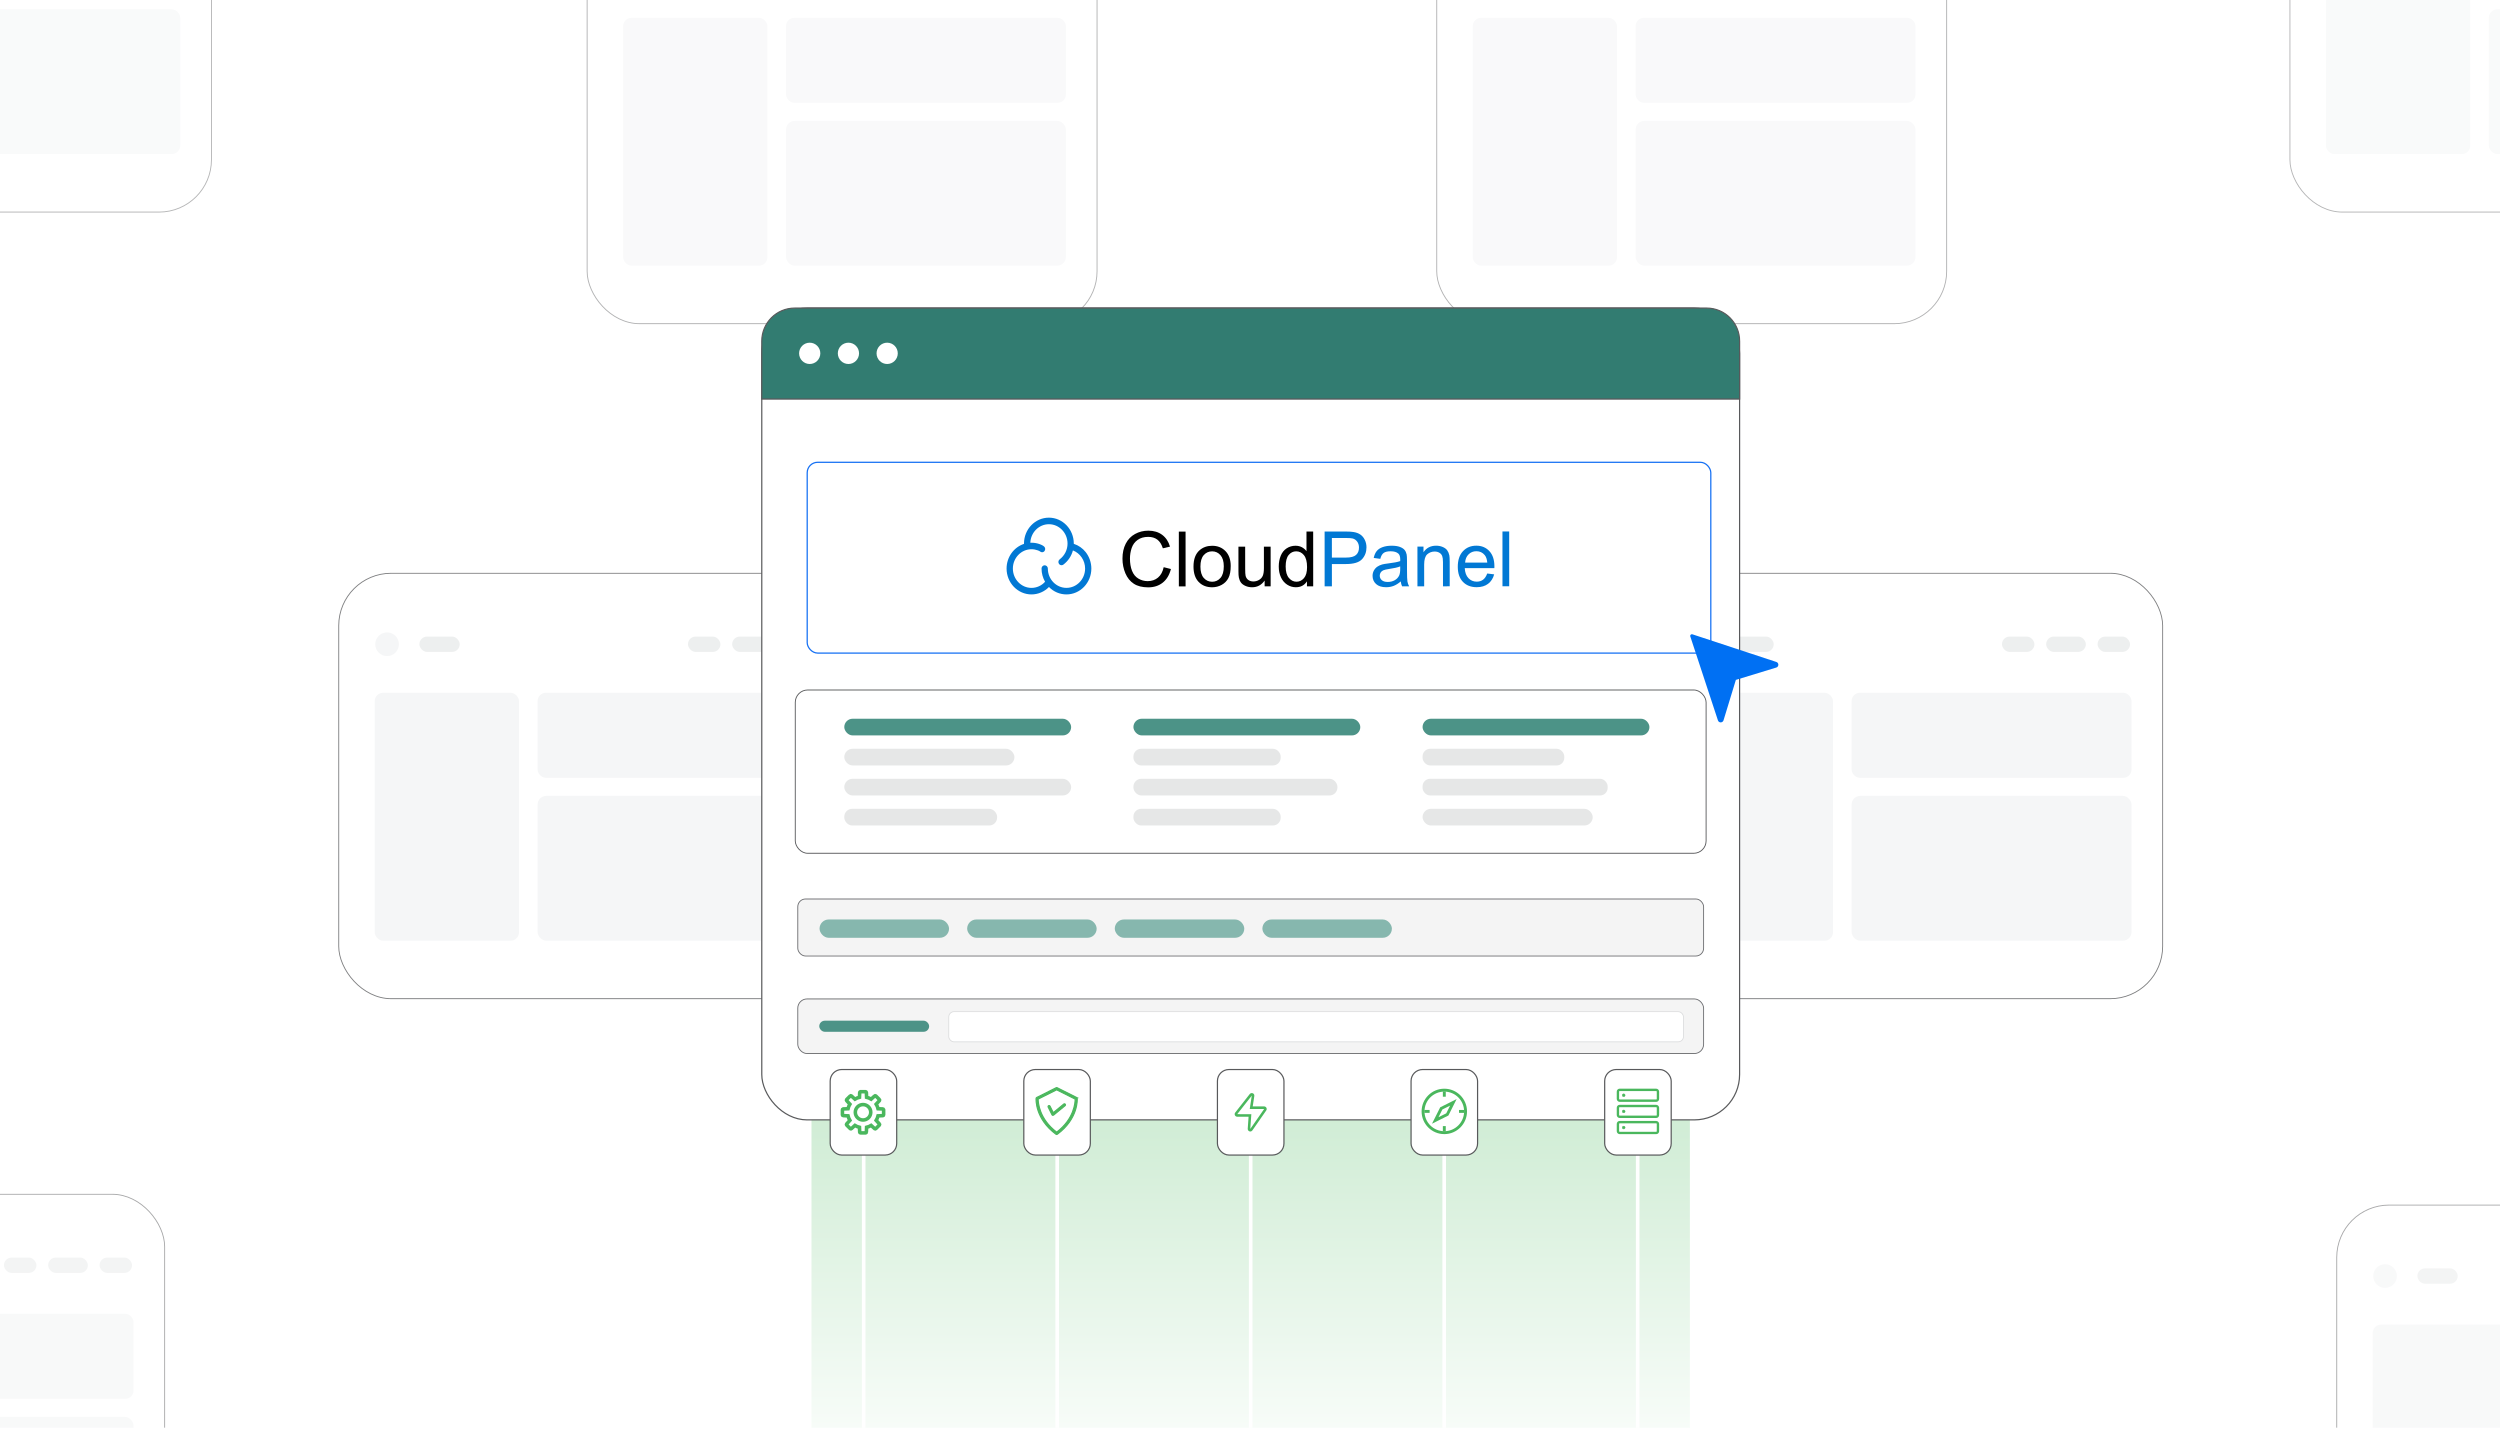 <?xml version="1.0" encoding="UTF-8"?><svg id="Layer_1" xmlns="http://www.w3.org/2000/svg" xmlns:xlink="http://www.w3.org/1999/xlink" viewBox="0 0 350 200"><defs><clipPath id="clippath"><rect x="0" y="-.106" width="350" height="200" fill="none" stroke-width="0"/></clipPath><clipPath id="clippath-1"><rect x="-77" y="-.8" width="504" height="201.6" fill="none" stroke-width="0"/></clipPath><linearGradient id="linear-gradient" x1="175.096" y1="208.864" x2="175.096" y2="138.808" gradientUnits="userSpaceOnUse"><stop offset=".001" stop-color="#fff"/><stop offset="1" stop-color="#4ab75d"/></linearGradient><filter id="drop-shadow-1" filterUnits="userSpaceOnUse"><feOffset dx="1.008" dy="1.008"/><feGaussianBlur result="blur" stdDeviation="1.512"/><feFlood flood-color="#000" flood-opacity=".06"/><feComposite in2="blur" operator="in"/><feComposite in="SourceGraphic"/></filter><filter id="drop-shadow-2" filterUnits="userSpaceOnUse"><feOffset dx="1.118" dy="1.118"/><feGaussianBlur result="blur-2" stdDeviation="1.677"/><feFlood flood-color="#333" flood-opacity=".04"/><feComposite in2="blur-2" operator="in"/><feComposite in="SourceGraphic"/></filter></defs><g clip-path="url(#clippath)"><rect width="350" height="200" fill="#fff" stroke-width="0"/><g clip-path="url(#clippath-1)"><rect x="-76.903" y="-.842" width="504" height="201.6" fill="#fff" stroke-width="0"/><g opacity=".53"><rect x="-48.337" y="167.2" width="71.388" height="59.555" rx="7.333" ry="7.333" fill="#fff" stroke="#58595b" stroke-miterlimit="10" stroke-width=".126"/><rect x=".555" y="176.061" width="4.544" height="2.148" rx="1.074" ry="1.074" fill="#e8eaea" stroke-width="0"/><rect x="6.742" y="176.061" width="5.557" height="2.148" rx="1.074" ry="1.074" fill="#e8eaea" stroke-width="0"/><rect x="13.941" y="176.061" width="4.544" height="2.148" rx="1.074" ry="1.074" fill="#e8eaea" stroke-width="0"/><rect x="-20.494" y="183.933" width="39.183" height="11.898" rx="1.153" ry="1.153" fill="#f2f3f4" stroke-width="0"/><rect x="-20.494" y="198.363" width="39.183" height="20.273" rx="1.22" ry="1.22" fill="#f2f3f4" stroke-width="0"/></g><g opacity=".53"><rect x="327.143" y="168.712" width="71.388" height="59.555" rx="7.333" ry="7.333" fill="#fff" stroke="#58595b" stroke-miterlimit="10" stroke-width=".126"/><circle cx="333.91" cy="178.647" r="1.656" fill="#f2f3f4" stroke-width="0"/><rect x="338.437" y="177.573" width="5.643" height="2.148" rx="1.074" ry="1.074" fill="#e8eaea" stroke-width="0"/><rect x="332.181" y="185.445" width="20.202" height="34.703" rx="1.177" ry="1.177" fill="#f2f3f4" stroke-width="0"/></g><g opacity=".77"><rect x="47.423" y="80.26" width="71.388" height="59.555" rx="7.333" ry="7.333" fill="#fff" stroke="#58595b" stroke-miterlimit="10" stroke-width=".126"/><circle cx="54.19" cy="90.195" r="1.656" fill="#f2f3f4" stroke-width="0"/><rect x="58.717" y="89.121" width="5.643" height="2.148" rx="1.074" ry="1.074" fill="#e8eaea" stroke-width="0"/><rect x="96.315" y="89.121" width="4.544" height="2.148" rx="1.074" ry="1.074" fill="#e8eaea" stroke-width="0"/><rect x="102.502" y="89.121" width="5.557" height="2.148" rx="1.074" ry="1.074" fill="#e8eaea" stroke-width="0"/><rect x="109.701" y="89.121" width="4.544" height="2.148" rx="1.074" ry="1.074" fill="#e8eaea" stroke-width="0"/><rect x="52.461" y="96.993" width="20.202" height="34.703" rx="1.177" ry="1.177" fill="#f2f3f4" stroke-width="0"/><rect x="75.266" y="96.993" width="39.183" height="11.898" rx="1.153" ry="1.153" fill="#f2f3f4" stroke-width="0"/><rect x="75.266" y="111.423" width="39.183" height="20.273" rx="1.22" ry="1.22" fill="#f2f3f4" stroke-width="0"/></g><g opacity=".77"><rect x="231.383" y="80.26" width="71.388" height="59.555" rx="7.333" ry="7.333" fill="#fff" stroke="#58595b" stroke-miterlimit="10" stroke-width=".126"/><circle cx="238.15" cy="90.195" r="1.656" fill="#f2f3f4" stroke-width="0"/><rect x="242.677" y="89.121" width="5.643" height="2.148" rx="1.074" ry="1.074" fill="#e8eaea" stroke-width="0"/><rect x="280.275" y="89.121" width="4.544" height="2.148" rx="1.074" ry="1.074" fill="#e8eaea" stroke-width="0"/><rect x="286.462" y="89.121" width="5.557" height="2.148" rx="1.074" ry="1.074" fill="#e8eaea" stroke-width="0"/><rect x="293.661" y="89.121" width="4.544" height="2.148" rx="1.074" ry="1.074" fill="#e8eaea" stroke-width="0"/><rect x="236.421" y="96.993" width="20.202" height="34.703" rx="1.177" ry="1.177" fill="#f2f3f4" stroke-width="0"/><rect x="259.226" y="96.993" width="39.183" height="11.898" rx="1.153" ry="1.153" fill="#f2f3f4" stroke-width="0"/><rect x="259.226" y="111.423" width="39.183" height="20.273" rx="1.22" ry="1.22" fill="#f2f3f4" stroke-width="0"/></g><g opacity=".47"><rect x="82.199" y="-14.24" width="71.388" height="59.555" rx="7.333" ry="7.333" fill="#fff" stroke="#58595b" stroke-miterlimit="10" stroke-width=".126"/><rect x="87.237" y="2.493" width="20.202" height="34.703" rx="1.177" ry="1.177" fill="#f2f3f4" stroke-width="0"/><rect x="110.042" y="2.493" width="39.183" height="11.898" rx="1.153" ry="1.153" fill="#f2f3f4" stroke-width="0"/><rect x="110.042" y="16.923" width="39.183" height="20.273" rx="1.22" ry="1.22" fill="#f2f3f4" stroke-width="0"/></g><g opacity=".47"><rect x="201.143" y="-14.24" width="71.388" height="59.555" rx="7.333" ry="7.333" fill="#fff" stroke="#58595b" stroke-miterlimit="10" stroke-width=".126"/><rect x="206.181" y="2.493" width="20.202" height="34.703" rx="1.177" ry="1.177" fill="#f2f3f4" stroke-width="0"/><rect x="228.986" y="2.493" width="39.183" height="11.898" rx="1.153" ry="1.153" fill="#f2f3f4" stroke-width="0"/><rect x="228.986" y="16.923" width="39.183" height="20.273" rx="1.22" ry="1.22" fill="#f2f3f4" stroke-width="0"/></g><g opacity=".45"><rect x="-41.785" y="-29.864" width="71.388" height="59.555" rx="7.333" ry="7.333" fill="#fff" stroke="#58595b" stroke-miterlimit="10" stroke-width=".126"/><rect x="-13.942" y="1.299" width="39.183" height="20.273" rx="1.22" ry="1.22" fill="#f2f3f4" stroke-width="0"/></g><g opacity=".45"><rect x="320.591" y="-29.864" width="71.388" height="59.555" rx="7.333" ry="7.333" fill="#fff" stroke="#58595b" stroke-miterlimit="10" stroke-width=".126"/><rect x="325.629" y="-13.131" width="20.202" height="34.703" rx="1.177" ry="1.177" fill="#f2f3f4" stroke-width="0"/><rect x="348.434" y="1.299" width="39.183" height="20.273" rx="1.22" ry="1.22" fill="#f2f3f4" stroke-width="0"/></g><rect x="113.609" y="138.808" width="122.976" height="70.056" fill="url(#linear-gradient)" opacity=".35" stroke-width="0"/><rect x="106.649" y="43.131" width="136.895" height="113.654" rx="6.352" ry="6.352" fill="#fff" stroke="#58595b" stroke-miterlimit="10" stroke-width=".169"/><path d="M243.544,47.763v8.102s-136.895,0-136.895,0v-8.102c0-2.557,2.064-4.63,4.61-4.63h127.675c2.546,0,4.61,2.073,4.61,4.63Z" fill="#327c71" stroke="#58595b" stroke-miterlimit="10" stroke-width=".169"/><ellipse cx="113.359" cy="49.468" rx="1.486" ry="1.492" fill="#fff" stroke-width="0"/><ellipse cx="118.781" cy="49.468" rx="1.486" ry="1.492" fill="#fff" stroke-width="0"/><ellipse cx="124.203" cy="49.468" rx="1.486" ry="1.492" fill="#fff" stroke-width="0"/><line x1="120.916" y1="161.708" x2="120.916" y2="200.758" fill="none" stroke="#fff" stroke-miterlimit="10" stroke-width=".504"/><line x1="148.006" y1="161.708" x2="148.006" y2="200.758" fill="none" stroke="#fff" stroke-miterlimit="10" stroke-width=".504"/><line x1="175.096" y1="161.708" x2="175.096" y2="200.758" fill="none" stroke="#fff" stroke-miterlimit="10" stroke-width=".504"/><line x1="202.186" y1="161.708" x2="202.186" y2="200.758" fill="none" stroke="#fff" stroke-miterlimit="10" stroke-width=".504"/><line x1="229.276" y1="161.708" x2="229.276" y2="200.758" fill="none" stroke="#fff" stroke-miterlimit="10" stroke-width=".504"/><rect x="116.225" y="149.734" width="9.313" height="11.974" rx="1.613" ry="1.613" fill="#fff" stroke="#58595b" stroke-miterlimit="10" stroke-width=".169"/><g id="settings"><circle cx="120.825" cy="155.721" r="1.081" fill="none" stroke="#4ab75d" stroke-linecap="round" stroke-miterlimit="10" stroke-width=".499"/><path d="M123.601,155.254l-.672-.03c-.054-.229-.144-.444-.264-.639l.454-.496c.042-.042.042-.109,0-.151l-.51-.51c-.042-.042-.109-.042-.151,0l-.496.454c-.195-.12-.409-.21-.639-.265l-.03-.672c0-.059-.048-.107-.107-.107h-.721c-.059,0-.107.048-.107.107l-.03.672c-.229.054-.444.144-.639.264l-.496-.454c-.042-.042-.109-.042-.151,0l-.51.51c-.042.042-.042.109,0,.151l.454.496c-.12.195-.21.409-.265.639l-.672.03c-.059,0-.107.048-.107.107v.721c0,.059.048.107.107.107l.672.03c.054.229.144.444.264.639l-.454.496c-.042.042-.042.109,0,.151l.51.51c.042.042.109.042.151,0l.496-.454c.195.12.409.21.639.265l.03.672c0,.059.048.107.107.107h.721c.059,0,.107-.048.107-.107l.03-.672c.229-.054.444-.144.639-.264l.496.454c.042.042.109.042.151,0l.51-.51c.042-.042.042-.109,0-.151l-.454-.496c.12-.195.21-.409.265-.639l.672-.03c.059,0,.107-.048.107-.107v-.721c0-.059-.048-.107-.107-.107Z" fill="none" stroke="#4ab75d" stroke-linecap="round" stroke-miterlimit="10" stroke-width=".499"/></g><rect x="224.655" y="149.734" width="9.313" height="11.974" rx="1.613" ry="1.613" fill="#fff" stroke="#58595b" stroke-miterlimit="10" stroke-width=".169"/><circle cx="227.318" cy="153.337" r=".196" fill="#4ab75d" stroke-width="0"/><path d="M227.318,153.566c-.127,0-.229-.103-.229-.229,0-.126.103-.229.229-.229s.229.103.229.229c0,.127-.103.229-.229.229ZM227.318,153.174c-.09,0-.164.073-.164.163s.074.164.164.164.164-.074.164-.164-.074-.163-.164-.163Z" fill="#4ab75d" stroke-width="0"/><rect x="226.51" y="152.58" width="5.603" height="1.515" rx=".243" ry=".243" fill="none" stroke="#4ab75d" stroke-miterlimit="10" stroke-width=".333"/><circle cx="227.318" cy="155.597" r=".196" fill="#4ab75d" stroke-width="0"/><path d="M227.318,155.827c-.127,0-.229-.103-.229-.229s.103-.229.229-.229.229.103.229.229-.103.229-.229.229ZM227.318,155.434c-.09,0-.164.074-.164.164s.074.164.164.164.164-.074.164-.164-.074-.164-.164-.164Z" fill="#4ab75d" stroke-width="0"/><rect x="226.51" y="154.84" width="5.603" height="1.515" rx=".243" ry=".243" fill="none" stroke="#4ab75d" stroke-miterlimit="10" stroke-width=".333"/><rect x="226.51" y="157.1" width="5.603" height="1.515" rx=".243" ry=".243" fill="none" stroke="#4ab75d" stroke-miterlimit="10" stroke-width=".333"/><circle cx="227.318" cy="157.857" r=".196" fill="#4ab75d" stroke-width="0"/><path d="M227.318,158.086c-.127,0-.229-.103-.229-.229s.103-.229.229-.229.229.103.229.229-.103.229-.229.229ZM227.318,157.693c-.09,0-.164.074-.164.164s.074.164.164.164.164-.074.164-.164-.074-.164-.164-.164Z" fill="#4ab75d" stroke-width="0"/><rect x="197.548" y="149.734" width="9.313" height="11.974" rx="1.613" ry="1.613" fill="#fff" stroke="#58595b" stroke-miterlimit="10" stroke-width=".169"/><g id="compass"><circle cx="202.203" cy="155.597" r="2.976" fill="none" stroke="#4ab75d" stroke-miterlimit="10" stroke-width=".407"/><line x1="202.204" y1="152.795" x2="202.204" y2="153.539" fill="none" stroke="#4ab75d" stroke-miterlimit="10" stroke-width=".407"/><line x1="199.401" y1="155.597" x2="200.145" y2="155.597" fill="none" stroke="#4ab75d" stroke-miterlimit="10" stroke-width=".407"/><line x1="202.203" y1="158.399" x2="202.203" y2="157.655" fill="none" stroke="#4ab75d" stroke-miterlimit="10" stroke-width=".407"/><line x1="205.006" y1="155.597" x2="204.262" y2="155.597" fill="none" stroke="#4ab75d" stroke-miterlimit="10" stroke-width=".407"/><polygon points="203.471 154.329 201.781 155.175 200.936 156.864 202.626 156.019 203.471 154.329" fill="none" stroke="#4ab75d" stroke-miterlimit="10" stroke-width=".407"/></g><rect x="143.333" y="149.734" width="9.313" height="11.974" rx="1.613" ry="1.613" fill="#fff" stroke="#58595b" stroke-miterlimit="10" stroke-width=".169"/><path d="M150.732,153.653l-2.735-1.372c-.041-.02-.088-.02-.129,0l-2.735,1.372c-.046.023-.076.068-.079.119-.008.115-.167,2.849,2.793,5.028.051.037.12.037.171,0,2.96-2.179,2.802-4.912,2.793-5.028-.004-.051-.034-.096-.08-.119ZM147.933,158.503c-2.467-1.866-2.593-4.173-2.593-4.63l2.593-1.301,2.593,1.301c.001.457-.125,2.764-2.593,4.63Z" fill="#4ab75d" stroke="#4ab75d" stroke-miterlimit="10" stroke-width=".166"/><path d="M147.003,154.861c-.036-.071-.122-.101-.194-.065s-.1.123-.065.194l.537,1.078c.02.039.056.068.099.077l.03.003c.033,0,.066-.012.091-.033l1.612-1.323c.062-.051.071-.142.02-.204-.051-.062-.141-.071-.203-.02l-1.472,1.209-.457-.916Z" fill="#4ab75d" stroke="#4ab75d" stroke-miterlimit="10" stroke-width=".166"/><rect x="170.44" y="149.734" width="9.313" height="11.974" rx="1.613" ry="1.613" fill="#fff" stroke="#58595b" stroke-miterlimit="10" stroke-width=".169"/><g id="Icon"><g id="Icon-2"><path d="M175.042,158.413c-.101,0-.198-.042-.266-.116-.068-.073-.101-.169-.094-.271l.119-1.683h-1.589c-.139,0-.262-.078-.323-.203-.061-.125-.045-.271.041-.381l2.039-2.6c.136-.173.415-.175.556-.011.068.08.097.182.081.288l-.224,1.463h1.598c.134,0,.256.074.318.193.062.12.053.263-.024.373l-1.941,2.791c-.068.098-.175.154-.292.154ZM175.04,158.054l.002.179v-.18c-.001,0-.001 0-.002.001ZM175.251,153.384l-2.039,2.599,1.974.002-.147,2.068,1.94-2.79-2.016-.002.287-1.877Z" fill="#4ab75d" stroke-width="0"/></g></g><g filter="url(#drop-shadow-1)"><rect x="112" y="63.712" width="126.504" height="26.712" rx="1.464" ry="1.464" fill="#fff" stroke="#1570f3" stroke-miterlimit="10" stroke-width=".176"/><path d="M150.993,76.293c-.429-.545-1.011-.951-1.67-1.165v-.042c0-1.995-1.561-3.622-3.485-3.622-1.925,0-3.487,1.623-3.487,3.622v.05c-1.409.462-2.438,1.834-2.438,3.454,0,1.995,1.562,3.622,3.486,3.622.923-.002,1.807-.378,2.449-1.042.64.664,1.524,1.041,2.446,1.042,1.92,0,3.487-1.623,3.487-3.622,0-.834-.283-1.65-.788-2.296ZM148.294,81.295c-1.435,0-2.605-1.214-2.605-2.707.004-.246-.194-.451-.44-.457-.243.004-.441.205-.441.448v.009c0,.676.182,1.311.492,1.853-.482.543-1.175.856-1.901.857-1.436,0-2.606-1.215-2.606-2.707s1.17-2.706,2.606-2.706c.311,0,.614.058.903.165.004,0,.006.004.01.004.1.035.242.104.285.142.078.071.18.111.286.111.129,0,.252-.059.332-.16.158-.192.136-.477-.048-.643-.192-.169-.492-.284-.565-.311-.383-.146-.789-.22-1.199-.219-.056,0-.111,0-.167.004.059-1.442,1.203-2.595,2.606-2.595,1.435,0,2.605,1.214,2.605,2.707.003.867-.404,1.685-1.096,2.207-.197.15-.242.43-.104.635.085.123.223.192.36.192.088,0,.177-.027.255-.085.657-.493,1.129-1.193,1.339-1.988,1.006.388,1.706,1.399,1.706,2.541-.004,1.488-1.173,2.703-2.612,2.703Z" fill="#0178d4" stroke-width="0"/><g isolation="isolate"><path d="M161.906,78.398l1.016.256c-.213.835-.596,1.471-1.148,1.909-.553.438-1.229.658-2.028.658-.827,0-1.5-.168-2.018-.505-.519-.337-.913-.824-1.184-1.463-.271-.637-.406-1.324-.406-2.056-.001-.8.151-1.496.457-2.092.305-.595.739-1.047,1.303-1.356s1.184-.464,1.861-.464c.768,0,1.414.195,1.938.585.523.391.887.941,1.094,1.649l-1.0.235c-.177-.558-.437-.965-.775-1.219-.339-.254-.765-.381-1.277-.381-.59,0-1.083.141-1.479.424-.397.282-.674.662-.835,1.138-.16.477-.24.968-.24,1.474,0,.652.096,1.222.286,1.709.191.487.487.851.888,1.092.401.24.836.36,1.304.36.569,0,1.05-.164,1.445-.493.394-.328.661-.815.8-1.46Z" stroke-width="0"/><path d="M164.032,81.088l-.003-7.675h.942l.003,7.675h-.942Z" stroke-width="0"/><path d="M166.082,78.307c0-1.03.286-1.792.858-2.288.478-.412,1.06-.618,1.748-.618.764-.001,1.389.249,1.875.75.485.501.728,1.193.728,2.076,0,.715-.106,1.278-.321,1.688s-.527.729-.937.955-.857.341-1.343.341c-.778,0-1.407-.249-1.887-.748-.48-.499-.72-1.218-.721-2.157ZM167.051,78.307c0,.712.156,1.245.467,1.598.31.354.702.532,1.172.532.468,0,.857-.179,1.167-.535.311-.356.466-.898.466-1.628-.001-.688-.157-1.209-.469-1.563s-.701-.531-1.165-.531c-.471,0-.862.177-1.172.529-.31.353-.465.886-.465,1.598Z" stroke-width="0"/><path d="M176.041,81.083l-.001-.817c-.432.629-1.02.943-1.764.943-.328,0-.634-.063-.918-.188-.285-.126-.496-.284-.634-.474-.138-.191-.235-.423-.291-.699-.039-.184-.058-.478-.058-.879l-.002-3.444h.942l.002,3.083c0,.492.019.824.058.994.059.248.184.443.377.584.192.141.43.211.712.211s.548-.072.796-.217.423-.342.526-.593c.103-.249.154-.611.154-1.086l-.002-2.978h.942l.002,5.559h-.843Z" stroke-width="0"/><path d="M181.966,81.081v-.702c-.353.552-.871.827-1.555.827-.443.001-.851-.122-1.222-.366-.372-.244-.661-.586-.864-1.023-.204-.438-.306-.942-.306-1.51-.001-.555.092-1.058.276-1.51.185-.452.462-.798.832-1.039s.783-.361,1.241-.362c.335,0,.633.07.894.211.262.142.475.326.639.553l-.001-2.754.937-.001.003,7.675-.874.001ZM178.986,78.308c0,.712.15,1.244.451,1.597s.655.528,1.063.528c.411,0,.761-.168,1.049-.505.288-.337.431-.851.431-1.541,0-.761-.147-1.319-.441-1.675-.292-.356-.654-.534-1.084-.534-.418.001-.769.172-1.05.514s-.421.881-.421,1.618Z" stroke-width="0"/></g><g isolation="isolate"><path d="M184.441,81.08l-.003-7.675,2.895-.001c.51,0,.899.025,1.168.073.377.062.693.182.948.358s.46.423.615.741c.155.317.234.666.234,1.046,0,.653-.208,1.205-.623,1.657s-1.165.678-2.251.678l-1.969.001.002,3.12h-1.016ZM185.455,77.054l1.984-.001c.656,0,1.121-.122,1.398-.367.276-.244.413-.588.413-1.031,0-.321-.081-.596-.244-.824-.162-.229-.376-.38-.641-.452-.171-.045-.487-.068-.948-.068l-1.963.001.001,2.743Z" fill="#0178d4" stroke-width="0"/><path d="M195.099,80.39c-.349.298-.685.507-1.008.629-.323.123-.669.184-1.039.184-.611.001-1.081-.149-1.409-.447-.328-.299-.492-.68-.492-1.144,0-.272.062-.521.185-.746.124-.225.286-.405.487-.542.201-.136.427-.238.678-.309.185-.049.465-.097.837-.142.761-.091,1.321-.199,1.681-.325.003-.129.005-.211.005-.245-.001-.384-.089-.654-.268-.812-.241-.213-.598-.32-1.073-.32-.444,0-.771.078-.982.234-.211.156-.367.431-.469.825l-.921-.126c.083-.394.222-.713.414-.955.191-.242.469-.429.832-.56.363-.131.783-.197,1.261-.197.475,0,.861.056,1.157.168.297.111.515.252.655.421.14.169.237.383.293.641.031.161.047.45.047.869l.001,1.256c0,.876.02,1.43.061,1.662.04.232.12.455.238.668h-.984c-.097-.195-.161-.424-.188-.686ZM195.02,78.287c-.342.14-.855.258-1.539.356-.387.056-.661.12-.822.189-.161.07-.284.172-.371.306s-.13.283-.13.448c0,.251.095.461.285.628.191.168.469.251.836.25.363,0,.685-.079.968-.238s.49-.376.623-.652c.101-.212.151-.526.151-.942v-.345Z" fill="#0178d4" stroke-width="0"/><path d="M197.434,81.075l-.002-5.559h.848l.001.79c.407-.611.997-.916,1.769-.917.335,0,.643.06.924.181s.492.278.631.473.237.428.293.696c.035.174.052.48.052.916l.002,3.418-.942.001-.002-3.382c0-.384-.037-.671-.11-.861-.073-.19-.203-.342-.39-.455s-.406-.17-.657-.17c-.401,0-.748.128-1.04.383-.291.255-.437.738-.437,1.45l.002,3.036h-.942Z" fill="#0178d4" stroke-width="0"/><path d="M207.202,79.282l.973.12c-.154.569-.438,1.011-.853,1.325s-.945.472-1.591.472c-.813,0-1.458-.251-1.934-.752-.477-.499-.715-1.202-.715-2.106-.001-.935.24-1.661.722-2.178s1.106-.775,1.874-.775c.743-.001,1.351.252,1.822.758.471.505.707,1.217.707,2.135,0,.056-.002.14-.005.251l-4.146.002c.035.611.208,1.079.519,1.403.311.325.698.487,1.162.487.346-.001.641-.092.884-.273s.438-.471.581-.869ZM204.107,77.759l3.104-.001c-.042-.467-.161-.818-.357-1.052-.3-.363-.689-.544-1.167-.543-.433,0-.796.144-1.091.434-.296.289-.458.677-.489,1.161Z" fill="#0178d4" stroke-width="0"/><path d="M209.338,81.071l-.002-7.675.942-.001.002,7.675-.942.001Z" fill="#0178d4" stroke-width="0"/></g></g><rect x="111.338" y="96.598" width="127.516" height="22.862" rx="1.737" ry="1.737" fill="#fff" stroke="#58595b" stroke-miterlimit="10" stroke-width=".126"/><rect x="118.199" y="100.623" width="31.761" height="2.335" rx="1.168" ry="1.168" fill="#4c9387" stroke-width="0"/><rect x="118.199" y="104.827" width="23.821" height="2.335" rx="1.168" ry="1.168" fill="#e6e7e7" stroke-width="0"/><rect x="118.199" y="109.03" width="31.761" height="2.335" rx="1.168" ry="1.168" fill="#e6e7e7" stroke-width="0"/><rect x="118.199" y="113.234" width="21.396" height="2.335" rx="1.107" ry="1.107" fill="#e6e7e7" stroke-width="0"/><rect x="158.679" y="100.623" width="31.761" height="2.335" rx="1.168" ry="1.168" fill="#4c9387" stroke-width="0"/><rect x="158.679" y="104.827" width="20.618" height="2.335" rx="1.086" ry="1.086" fill="#e6e7e7" stroke-width="0"/><rect x="158.679" y="109.03" width="28.558" height="2.335" rx="1.107" ry="1.107" fill="#e6e7e7" stroke-width="0"/><rect x="158.679" y="113.234" width="20.618" height="2.335" rx="1.086" ry="1.086" fill="#e6e7e7" stroke-width="0"/><rect x="199.16" y="100.623" width="31.761" height="2.335" rx="1.168" ry="1.168" fill="#4c9387" stroke-width="0"/><rect x="199.16" y="104.827" width="19.839" height="2.335" rx="1.066" ry="1.066" fill="#e6e7e7" stroke-width="0"/><rect x="199.16" y="109.03" width="25.911" height="2.335" rx="1.055" ry="1.055" fill="#e6e7e7" stroke-width="0"/><rect x="199.16" y="113.234" width="23.821" height="2.335" rx="1.168" ry="1.168" fill="#e6e7e7" stroke-width="0"/><rect x="111.689" y="125.858" width="126.815" height="7.985" rx="1.089" ry="1.089" fill="#f4f4f4" stroke="#6d6e71" stroke-miterlimit="10" stroke-width=".126"/><rect x="111.689" y="139.851" width="126.815" height="7.645" rx="1.296" ry="1.296" fill="#f4f4f4" stroke="#6d6e71" stroke-miterlimit="10" stroke-width=".126"/><rect x="114.696" y="142.897" width="15.384" height="1.553" rx=".777" ry=".777" fill="#4c9387" stroke-width="0"/><rect x="132.825" y="141.632" width="102.861" height="4.227" rx=".74" ry=".74" fill="#fff" stroke="#dbdcdd" stroke-miterlimit="10" stroke-width=".117"/><rect x="114.736" y="128.728" width="18.131" height="2.563" rx="1.282" ry="1.282" fill="#86b7ae" stroke-width="0"/><rect x="135.402" y="128.728" width="18.131" height="2.563" rx="1.282" ry="1.282" fill="#86b7ae" stroke-width="0"/><rect x="156.068" y="128.728" width="18.131" height="2.563" rx="1.282" ry="1.282" fill="#86b7ae" stroke-width="0"/><rect x="176.734" y="128.728" width="18.131" height="2.563" rx="1.282" ry="1.282" fill="#86b7ae" stroke-width="0"/><path d="M235.835,87.691l11.737,3.865c.375.125.375.658-.008.783l-5.66,1.728-1.728,5.66c-.121.379-.658.392-.783.008l-3.865-11.737c-.075-.2.108-.383.308-.308Z" fill="#0070f3" filter="url(#drop-shadow-2)" stroke-width="0"/></g></g></svg>